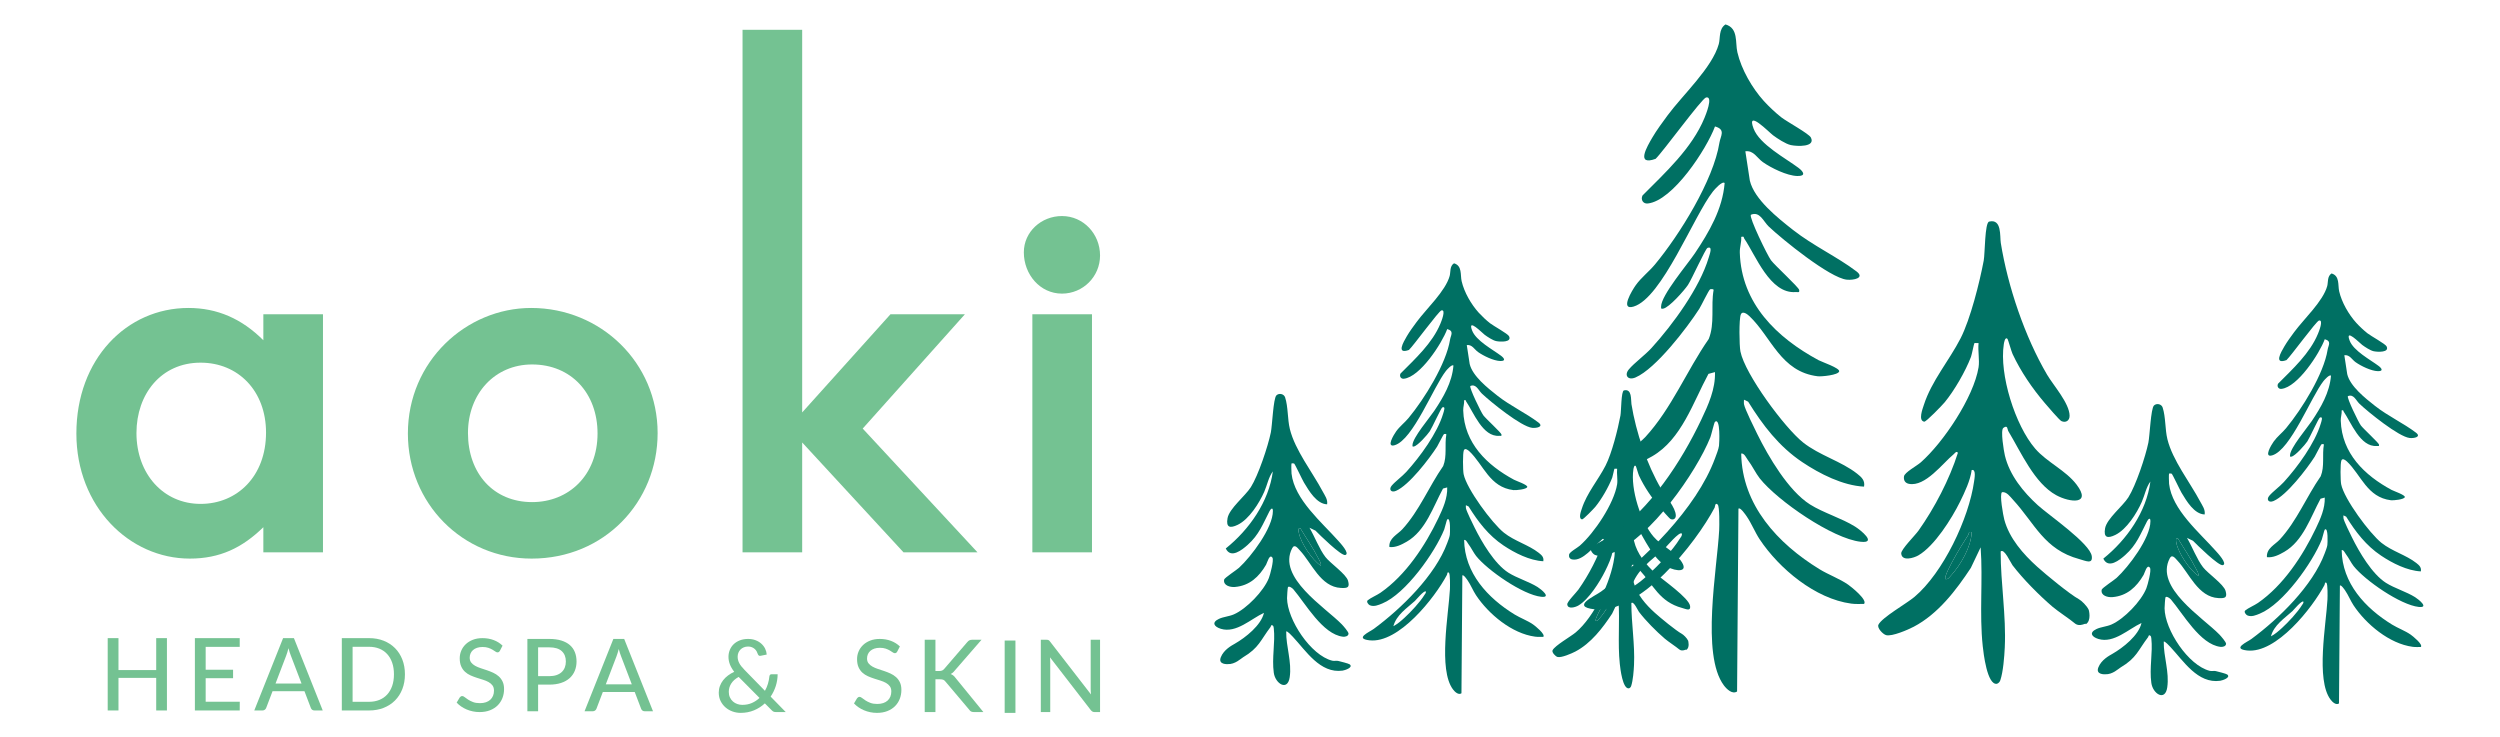 <?xml version="1.0" encoding="UTF-8" standalone="no"?> <svg xmlns="http://www.w3.org/2000/svg" xmlns:xlink="http://www.w3.org/1999/xlink" xmlns:serif="http://www.serif.com/" width="100%" height="100%" viewBox="0 0 6951 2050" version="1.1" xml:space="preserve" style="fill-rule:evenodd;clip-rule:evenodd;stroke-linejoin:round;stroke-miterlimit:2;"> <g id="레이어-1" transform="matrix(1,0,0,1,0,-662.5)"> <rect x="212.362" y="1292.85" width="5799.33" height="1034.14" style="fill:url(#_Radial1);"></rect> <path d="M379.412,1866.57C379.412,1980.02 454.209,2063.53 557.679,2063.53C659.891,2063.53 739.684,1986.25 739.684,1865.33C739.684,1749.38 662.389,1670.85 557.679,1670.85C447.972,1670.85 379.412,1758.12 379.412,1866.57M732.206,2128.35C673.606,2185.7 611.283,2215.62 527.75,2215.62C359.46,2215.62 212.362,2071.01 212.362,1867.81C212.362,1660.87 351.981,1518.76 524.011,1518.76C603.805,1518.76 672.365,1548.68 732.206,1608.53L732.206,1536.21L897.999,1536.21L897.999,2198.17L732.206,2198.17L732.206,2128.35Z" style="fill:rgb(116,194,146);fill-rule:nonzero;"></path> <path d="M1301.14,1866.57C1301.14,1978.76 1372.2,2058.55 1479.41,2058.55C1581.63,2058.55 1661.41,1983.75 1661.41,1867.81C1661.41,1755.62 1587.86,1675.85 1479.41,1675.85C1375.94,1675.85 1301.14,1756.86 1301.14,1866.57M1828.46,1866.57C1828.46,2058.55 1680.11,2215.62 1478.17,2215.62C1286.18,2215.62 1134.09,2062.29 1134.09,1867.81C1134.09,1667.11 1296.14,1518.76 1476.91,1518.76C1670.13,1518.76 1828.46,1670.85 1828.46,1866.57" style="fill:rgb(116,194,146);fill-rule:nonzero;"></path> <path d="M2064.56,745.295L2230.37,745.295L2230.37,1809.23L2475.94,1536.21L2682.88,1536.21L2398.66,1854.11L2717.79,2198.17L2512.09,2198.17L2230.37,1892.74L2230.37,2198.17L2064.56,2198.17L2064.56,745.295Z" style="fill:rgb(116,194,146);fill-rule:nonzero;"></path> <path d="M2870.36,1536.22L3036.15,1536.22L3036.15,2198.17L2870.36,2198.17L2870.36,1536.22ZM3058.59,1372.91C3058.59,1431.51 3011.22,1478.88 2952.64,1478.88C2891.55,1478.88 2846.67,1425.27 2846.67,1364.19C2846.67,1306.85 2895.29,1263.2 2952.64,1263.2C3012.46,1263.2 3058.59,1313.07 3058.59,1372.91" style="fill:rgb(116,194,146);fill-rule:nonzero;"></path> <path d="M464.146,2436.76L464.146,2637.88L434.322,2637.88L434.322,2547.26L329.415,2547.26L329.415,2637.88L299.447,2637.88L299.447,2436.76L329.415,2436.76L329.415,2525.55L434.322,2525.55L434.322,2436.76L464.146,2436.76Z" style="fill:rgb(116,194,146);fill-rule:nonzero;"></path> <path d="M666.664,2613.64L666.521,2637.87L541.875,2637.87L541.875,2436.76L666.521,2436.76L666.521,2460.98L571.843,2460.98L571.843,2524.71L648.037,2524.71L648.037,2548.1L571.843,2548.1L571.843,2613.64L666.664,2613.64Z" style="fill:rgb(116,194,146);fill-rule:nonzero;"></path> <path d="M838.364,2562.95L808.53,2484.93C806.382,2479.62 804.235,2472.89 802.088,2464.77C801.052,2468.79 800.007,2472.52 798.943,2475.98C797.86,2479.43 796.815,2482.51 795.789,2485.22L766.099,2562.95L838.364,2562.95ZM897.322,2637.87L874.352,2637.87C871.725,2637.87 869.597,2637.22 867.91,2635.91C866.222,2634.61 865.015,2632.93 864.267,2630.87L846.493,2584.23L757.836,2584.23L740.043,2630.87C739.391,2632.66 738.183,2634.26 736.4,2635.7C734.636,2637.15 732.479,2637.87 729.958,2637.87L706.997,2637.87L787.104,2436.76L817.215,2436.76L897.322,2637.87Z" style="fill:rgb(116,194,146);fill-rule:nonzero;"></path> <path d="M1095.35,2537.31C1095.35,2525.36 1093.72,2514.65 1090.45,2505.17C1087.17,2495.69 1082.53,2487.66 1076.51,2481.08C1070.49,2474.5 1063.21,2469.48 1054.66,2466.01C1046.12,2462.57 1036.57,2460.84 1026.03,2460.84L980.367,2460.84L980.367,2613.78L1026.03,2613.78C1036.57,2613.78 1046.12,2612.06 1054.66,2608.6C1063.21,2605.14 1070.49,2600.12 1076.51,2593.54C1082.53,2586.96 1087.17,2578.95 1090.45,2569.52C1093.72,2560.09 1095.35,2549.35 1095.35,2537.31M1125.88,2537.31C1125.88,2552.34 1123.48,2566.02 1118.67,2578.34C1113.86,2590.67 1107.07,2601.24 1098.29,2610.07C1089.52,2618.89 1079.01,2625.74 1066.78,2630.58C1054.55,2635.44 1040.96,2637.87 1026.03,2637.87L950.399,2637.87L950.399,2436.76L1026.03,2436.76C1040.96,2436.76 1054.55,2439.18 1066.78,2444.04C1079.01,2448.88 1089.52,2455.73 1098.29,2464.55C1107.07,2473.38 1113.86,2483.98 1118.67,2496.35C1123.48,2508.72 1125.88,2522.36 1125.88,2537.31" style="fill:rgb(116,194,146);fill-rule:nonzero;"></path> <path d="M1390,2471.76C1389.06,2473.35 1388.08,2474.52 1387.06,2475.26C1386.03,2476.01 1384.72,2476.38 1383.14,2476.38C1381.45,2476.38 1379.54,2475.61 1377.4,2474.07C1375.25,2472.54 1372.56,2470.8 1369.34,2468.89C1366.12,2466.99 1362.27,2465.25 1357.79,2463.71C1353.3,2462.17 1347.93,2461.4 1341.68,2461.4C1335.81,2461.4 1330.64,2462.17 1326.21,2463.71C1321.77,2465.25 1318.06,2467.35 1315.07,2470.01C1312.08,2472.68 1309.82,2475.81 1308.28,2479.4C1306.73,2483 1305.96,2486.89 1305.96,2491.1C1305.96,2496.5 1307.34,2500.99 1310.1,2504.54C1312.85,2508.08 1316.47,2511.11 1320.96,2513.64C1325.43,2516.17 1330.52,2518.35 1336.22,2520.23C1341.91,2522.09 1347.75,2524.03 1353.72,2526.03C1359.7,2528.04 1365.54,2530.35 1371.23,2532.97C1376.93,2535.58 1382.01,2538.88 1386.5,2542.85C1390.99,2546.81 1394.59,2551.66 1397.35,2557.41C1400.1,2563.15 1401.49,2570.18 1401.49,2578.49C1401.49,2587.36 1399.96,2595.67 1396.93,2603.41C1393.89,2611.16 1389.48,2617.93 1383.7,2623.73C1377.9,2629.51 1370.79,2634.06 1362.33,2637.37C1353.89,2640.69 1344.29,2642.35 1333.55,2642.35C1327.11,2642.35 1320.86,2641.72 1314.79,2640.46C1308.71,2639.2 1302.98,2637.42 1297.57,2635.14C1292.15,2632.86 1287.09,2630.09 1282.36,2626.87C1277.65,2623.65 1273.43,2620.04 1269.7,2616.02L1278.24,2601.74C1279.08,2600.61 1280.08,2599.68 1281.25,2598.94C1282.41,2598.19 1283.74,2597.81 1285.24,2597.81C1287.19,2597.81 1289.46,2598.84 1292.03,2600.89C1294.6,2602.95 1297.78,2605.22 1301.55,2607.69C1305.34,2610.16 1309.87,2612.43 1315.14,2614.48C1320.41,2616.54 1326.83,2617.55 1334.4,2617.55C1340.56,2617.55 1346.06,2616.74 1350.92,2615.11C1355.79,2613.47 1359.86,2611.14 1363.18,2608.11C1366.49,2605.07 1369.03,2601.4 1370.81,2597.11C1372.59,2592.82 1373.47,2588.06 1373.47,2582.82C1373.47,2576.95 1372.12,2572.14 1369.42,2568.4C1366.69,2564.66 1363.11,2561.54 1358.63,2559.02C1354.15,2556.5 1349.06,2554.35 1343.36,2552.58C1337.67,2550.8 1331.83,2548.96 1325.86,2547.05C1319.88,2545.13 1314.05,2542.91 1308.34,2540.39C1302.66,2537.87 1297.57,2534.58 1293.09,2530.52C1288.6,2526.45 1285.01,2521.37 1282.3,2515.25C1279.59,2509.13 1278.24,2501.59 1278.24,2492.63C1278.24,2485.45 1279.64,2478.49 1282.44,2471.76C1285.24,2465.04 1289.32,2459.1 1294.7,2453.91C1300.06,2448.73 1306.67,2444.57 1314.51,2441.45C1322.35,2438.32 1331.32,2436.76 1341.4,2436.76C1352.69,2436.76 1363.08,2438.55 1372.56,2442.14C1382.04,2445.74 1390.28,2450.89 1397.29,2457.62L1390,2471.76Z" style="fill:rgb(116,194,146);fill-rule:nonzero;"></path> <path d="M1527.24,2542.49C1534.8,2542.49 1541.46,2541.5 1547.2,2539.55C1552.94,2537.59 1557.75,2534.81 1561.63,2531.22C1565.5,2527.62 1568.41,2523.33 1570.38,2518.33C1572.34,2513.34 1573.32,2507.8 1573.32,2501.74C1573.32,2489.5 1569.52,2479.89 1561.9,2472.88C1554.29,2465.88 1542.74,2462.38 1527.24,2462.38L1496.15,2462.38L1496.15,2542.49L1527.24,2542.49ZM1527.24,2438.99C1540.13,2438.99 1551.33,2440.49 1560.86,2443.48C1570.38,2446.46 1578.27,2450.69 1584.53,2456.14C1590.78,2461.61 1595.42,2468.22 1598.46,2475.97C1601.49,2483.71 1603.01,2492.31 1603.01,2501.74C1603.01,2511.16 1601.37,2519.83 1598.11,2527.72C1594.85,2535.61 1590.03,2542.39 1583.69,2548.09C1577.34,2553.79 1569.42,2558.2 1559.94,2561.33C1550.47,2564.45 1539.57,2566.02 1527.24,2566.02L1496.15,2566.02L1496.15,2640.11L1466.33,2640.11L1466.33,2438.99L1527.24,2438.99Z" style="fill:rgb(116,194,146);fill-rule:nonzero;"></path> <path d="M1756.65,2565.18L1726.83,2487.16C1724.67,2481.85 1722.52,2475.12 1720.38,2467C1719.35,2471.02 1718.29,2474.75 1717.23,2478.21C1716.15,2481.66 1715.1,2484.74 1714.08,2487.45L1684.38,2565.18L1756.65,2565.18ZM1815.61,2640.1L1792.65,2640.1C1790.02,2640.1 1787.88,2639.45 1786.21,2638.14C1784.52,2636.84 1783.3,2635.16 1782.56,2633.1L1764.78,2586.46L1676.12,2586.46L1658.33,2633.1C1657.69,2634.89 1656.47,2636.49 1654.69,2637.93C1652.92,2639.38 1650.78,2640.1 1648.24,2640.1L1625.28,2640.1L1705.39,2438.99L1735.5,2438.99L1815.61,2640.1Z" style="fill:rgb(116,194,146);fill-rule:nonzero;"></path> <path d="M2053.76,2544.59C2044.51,2549.73 2037.62,2555.86 2033.1,2563.01C2028.57,2570.15 2026.31,2577.84 2026.31,2586.04C2026.31,2591.84 2027.36,2597 2029.46,2601.52C2031.57,2606.05 2034.37,2609.86 2037.87,2612.93C2041.36,2616.02 2045.37,2618.35 2049.91,2619.93C2054.43,2621.52 2059.08,2622.32 2063.85,2622.32C2073.74,2622.32 2082.65,2620.57 2090.59,2617.08C2098.53,2613.57 2105.58,2608.88 2111.74,2602.99L2053.76,2544.59ZM2184.7,2642.35L2158.1,2642.35C2155.1,2642.35 2152.75,2642 2151.03,2641.3C2149.29,2640.6 2147.36,2639.12 2145.21,2636.89L2126.59,2618.12C2117.81,2626.34 2107.75,2632.8 2096.4,2637.51C2085.06,2642.24 2072.62,2644.59 2059.08,2644.59C2051.52,2644.59 2044.12,2643.3 2036.88,2640.74C2029.64,2638.18 2023.18,2634.46 2017.48,2629.61C2011.79,2624.74 2007.2,2618.84 2003.69,2611.89C2000.19,2604.93 1998.43,2597.07 1998.43,2588.3C1998.43,2581.84 1999.51,2575.71 2001.66,2569.87C2003.8,2564.03 2006.8,2558.67 2010.62,2553.76C2014.44,2548.86 2019,2544.45 2024.28,2540.53C2029.55,2536.61 2035.27,2533.24 2041.43,2530.44C2035.93,2523.25 2031.88,2516.28 2029.31,2509.51C2026.75,2502.74 2025.47,2495.8 2025.47,2488.71C2025.47,2481.89 2026.73,2475.45 2029.25,2469.38C2031.77,2463.31 2035.36,2458.04 2040.03,2453.55C2044.7,2449.08 2050.41,2445.53 2057.18,2442.91C2063.95,2440.3 2071.58,2438.99 2080.09,2438.99C2087.65,2438.99 2094.53,2440.18 2100.74,2442.56C2106.96,2444.94 2112.3,2448.14 2116.77,2452.16C2121.26,2456.17 2124.79,2460.79 2127.36,2466.03C2129.92,2471.25 2131.39,2476.72 2131.77,2482.41L2114.67,2485.91C2111.22,2486.66 2108.7,2485.12 2107.11,2481.28C2106.36,2478.86 2105.32,2476.39 2103.97,2473.87C2102.61,2471.34 2100.83,2469.09 2098.64,2467.07C2096.45,2465.07 2093.81,2463.41 2090.73,2462.11C2087.65,2460.79 2084.1,2460.13 2080.09,2460.13C2075.6,2460.13 2071.56,2460.89 2067.97,2462.39C2064.37,2463.87 2061.31,2465.9 2058.79,2468.48C2056.28,2471.04 2054.34,2474.06 2052.98,2477.5C2051.63,2480.96 2050.95,2484.64 2050.95,2488.57C2050.95,2491.65 2051.32,2494.66 2052.07,2497.61C2052.82,2500.54 2053.96,2503.48 2055.51,2506.43C2057.05,2509.37 2059.03,2512.36 2061.46,2515.39C2063.89,2518.43 2066.78,2521.67 2070.14,2525.13L2126.87,2583.24C2130.31,2577.09 2133.07,2570.6 2135.12,2563.78C2137.17,2556.97 2138.53,2550.15 2139.19,2543.33C2139.38,2541.47 2139.95,2539.97 2140.94,2538.85C2141.92,2537.73 2143.35,2537.17 2145.21,2537.17L2162.16,2537.17C2162.06,2548.38 2160.34,2559.28 2156.98,2569.87C2153.61,2580.46 2148.85,2590.3 2142.69,2599.35L2184.7,2642.35Z" style="fill:rgb(116,194,146);fill-rule:nonzero;"></path> <path d="M2494.74,2474C2493.8,2475.59 2492.82,2476.76 2491.8,2477.5C2490.77,2478.25 2489.46,2478.62 2487.88,2478.62C2486.19,2478.62 2484.28,2477.85 2482.14,2476.31C2479.99,2474.78 2477.3,2473.04 2474.08,2471.13C2470.86,2469.22 2467.01,2467.49 2462.53,2465.95C2458.04,2464.41 2452.67,2463.64 2446.42,2463.64C2440.55,2463.64 2435.38,2464.41 2430.95,2465.95C2426.51,2467.49 2422.8,2469.59 2419.81,2472.24C2416.82,2474.92 2414.56,2478.05 2413.02,2481.64C2411.47,2485.24 2410.7,2489.13 2410.7,2493.34C2410.7,2498.74 2412.08,2503.23 2414.84,2506.78C2417.59,2510.32 2421.21,2513.35 2425.7,2515.87C2430.17,2518.41 2435.26,2520.59 2440.96,2522.47C2446.65,2524.33 2452.49,2526.27 2458.46,2528.27C2464.44,2530.28 2470.27,2532.59 2475.97,2535.21C2481.67,2537.82 2486.75,2541.12 2491.24,2545.09C2495.73,2549.05 2499.33,2553.91 2502.09,2559.65C2504.84,2565.39 2506.22,2572.42 2506.22,2580.73C2506.22,2589.6 2504.7,2597.91 2501.67,2605.65C2498.63,2613.4 2494.22,2620.17 2488.44,2625.97C2482.64,2631.75 2475.53,2636.3 2467.07,2639.61C2458.63,2642.93 2449.03,2644.59 2438.29,2644.59C2431.85,2644.59 2425.6,2643.96 2419.53,2642.7C2413.45,2641.44 2407.72,2639.66 2402.3,2637.38C2396.89,2635.09 2391.83,2632.33 2387.1,2629.11C2382.39,2625.89 2378.17,2622.28 2374.44,2618.26L2382.98,2603.98C2383.82,2602.85 2384.82,2601.92 2385.99,2601.18C2387.15,2600.43 2388.48,2600.05 2389.98,2600.05C2391.93,2600.05 2394.2,2601.08 2396.77,2603.13C2399.34,2605.19 2402.52,2607.46 2406.29,2609.93C2410.08,2612.4 2414.61,2614.66 2419.88,2616.72C2425.15,2618.78 2431.57,2619.79 2439.14,2619.79C2445.3,2619.79 2450.8,2618.98 2455.66,2617.35C2460.53,2615.71 2464.6,2613.38 2467.92,2610.35C2471.23,2607.31 2473.77,2603.64 2475.55,2599.35C2477.33,2595.06 2478.21,2590.3 2478.21,2585.06C2478.21,2579.18 2476.86,2574.38 2474.16,2570.64C2471.43,2566.9 2467.85,2563.78 2463.37,2561.26C2458.89,2558.74 2453.8,2556.59 2448.1,2554.82C2442.41,2553.04 2436.57,2551.2 2430.6,2549.28C2424.62,2547.37 2418.78,2545.15 2413.08,2542.63C2407.39,2540.11 2402.3,2536.82 2397.83,2532.76C2393.34,2528.69 2389.75,2523.61 2387.04,2517.49C2384.33,2511.37 2382.98,2503.83 2382.98,2494.87C2382.98,2487.69 2384.38,2480.73 2387.18,2474C2389.98,2467.28 2394.06,2461.34 2399.44,2456.15C2404.8,2450.97 2411.41,2446.81 2419.25,2443.69C2427.09,2440.56 2436.06,2439 2446.14,2439C2457.43,2439 2467.82,2440.79 2477.3,2444.38C2486.78,2447.98 2495.02,2453.13 2502.03,2459.86L2494.74,2474Z" style="fill:rgb(116,194,146);fill-rule:nonzero;"></path> <path d="M2600.9,2528.21L2610.7,2528.21C2614.25,2528.21 2617.12,2527.77 2619.32,2526.88C2621.51,2525.99 2623.49,2524.47 2625.27,2522.33L2689.28,2447.96C2691.33,2445.44 2693.42,2443.69 2695.58,2442.71C2697.72,2441.73 2700.39,2441.24 2703.56,2441.24L2729.05,2441.24L2654.55,2526.94C2652.67,2529.38 2650.83,2531.34 2649.01,2532.83C2647.18,2534.33 2645.3,2535.59 2643.34,2536.61C2648.47,2538.39 2652.95,2541.99 2656.78,2547.39L2734.23,2642.35L2708.32,2642.35C2706.46,2642.35 2704.85,2642.21 2703.49,2641.93C2702.14,2641.65 2700.97,2641.26 2699.99,2640.74C2699.01,2640.23 2698.13,2639.6 2697.33,2638.85C2696.54,2638.1 2695.81,2637.22 2695.16,2636.19L2628.91,2557.76C2627.97,2556.55 2627.05,2555.52 2626.11,2554.68C2625.17,2553.84 2624.1,2553.16 2622.89,2552.65C2621.67,2552.14 2620.27,2551.76 2618.68,2551.53C2617.09,2551.29 2615.23,2551.18 2613.08,2551.18L2600.9,2551.18L2600.9,2642.35L2571.08,2642.35L2571.08,2441.24L2600.9,2441.24L2600.9,2528.21Z" style="fill:rgb(116,194,146);fill-rule:nonzero;"></path> <rect x="2793.38" y="2443.47" width="29.968" height="201.119" style="fill:rgb(116,194,146);"></rect> <path d="M3058.59,2441.24L3058.59,2642.36L3043.47,2642.36C3041.13,2642.36 3039.2,2641.94 3037.65,2641.09C3036.11,2640.26 3034.55,2638.9 3032.96,2637.04L2919.38,2490.12C2919.56,2492.63 2919.74,2495.11 2919.87,2497.54C2920.01,2499.97 2920.08,2502.25 2920.08,2504.41L2920.08,2642.36L2893.89,2642.36L2893.89,2441.24L2909.3,2441.24C2911.91,2441.24 2913.87,2441.54 2915.18,2442.15C2916.49,2442.76 2917.93,2444.14 2919.52,2446.27L3033.39,2593.33C3033.11,2590.63 3032.89,2587.99 3032.75,2585.42C3032.61,2582.86 3032.54,2580.45 3032.54,2578.2L3032.54,2441.24L3058.59,2441.24Z" style="fill:rgb(116,194,146);fill-rule:nonzero;"></path> <path d="M3960.5,2316.72C3948.25,2336.73 3922.62,2364.01 3905.14,2380.08C3896.04,2388.43 3884.94,2398.15 3874.16,2403.49C3882.56,2372.23 3911.45,2353.81 3933.94,2333.43C3936.67,2330.97 3959.99,2302.63 3964.46,2307.09C3965.27,2311.27 3962.39,2313.64 3960.5,2316.72M4274.98,2294.62C4250.82,2279.5 4218.03,2270 4194.09,2254.88C4155.51,2230.49 4119.63,2169.35 4099.6,2128.68C4094.48,2118.28 4077.64,2084.45 4075.92,2075.65C4075.37,2072.86 4075.77,2069.96 4075.79,2067.16L4083.31,2070.75C4109.52,2113 4138.56,2151.13 4180.29,2179.07C4211.73,2200.11 4253.04,2221.06 4290.98,2222.97C4293.14,2211.85 4286.39,2205.91 4278.43,2199.65C4250.16,2177.42 4210.96,2167.04 4181.63,2143.7C4148.56,2117.38 4077.55,2021.44 4069.44,1980.74C4067.37,1970.41 4066.67,1922.52 4070.16,1914.39C4073.33,1907.07 4082.19,1914.24 4085.66,1917.53C4125.06,1954.95 4141.53,2017.15 4208.01,2025.19C4214.74,2026.01 4244.84,2023.09 4246.42,2016.42C4247.85,2010.47 4215.48,1999.58 4209.59,1996.39C4134.47,1955.94 4071.11,1894.78 4068.32,1803.63C4068.01,1793.62 4071.61,1785.2 4070.84,1775.31C4076.74,1773.93 4074.85,1776.34 4076.34,1778.52C4096.65,1807.94 4122.38,1878 4168.57,1874.25C4172.28,1873.94 4175.69,1876.16 4174.75,1870.49C4173.93,1865.54 4130.97,1826.4 4124.18,1817.17C4117.69,1808.36 4084.63,1740.38 4088.12,1735.74C4104.22,1728.86 4110.55,1747.63 4120.22,1756.82C4144.67,1780.06 4229.62,1848.83 4260.01,1852.06C4272.01,1853.34 4293.23,1849.18 4277.33,1837.16C4242.64,1810.88 4199.77,1791.25 4163.64,1762.87C4136.47,1741.5 4094.19,1708.15 4086.3,1674.49L4078.25,1621.96C4093.14,1619.94 4099.23,1633.97 4109.58,1641.31C4124.6,1651.93 4152.94,1665.8 4171.32,1666.24C4187.39,1666.64 4182.77,1658.66 4173.47,1651.64C4150.8,1634.58 4103.76,1609.81 4092.98,1581.25C4079.37,1545.17 4120.73,1587.95 4127.92,1593.3C4135.92,1599.21 4150.43,1608.8 4159.84,1610.84C4170.81,1613.21 4204.58,1614.8 4195.7,1597.25C4192.25,1590.44 4152.69,1568.83 4142.76,1561.13C4133.06,1553.63 4119.69,1540.99 4111.43,1531.87C4090.41,1508.65 4071.13,1475.21 4063.99,1444.52C4059.89,1427.02 4066.1,1401.41 4042.7,1394.57C4030.26,1402.6 4033.62,1419.02 4030.68,1429.68C4018.96,1472.13 3966,1520.83 3938.69,1557.83C3929.76,1569.95 3918.99,1584.55 3911.52,1597.43C3902.15,1613.5 3881.38,1648.61 3917.43,1635.49C3930.18,1623.44 4000.25,1527.19 4007.79,1525.49C4021.53,1522.41 4006.78,1557.86 4004.95,1562.27C3982.51,1616.75 3934.56,1660.28 3893.95,1701.13C3890.24,1708.7 3895.09,1716.39 3903.23,1715.53C3948.41,1710.79 4008.96,1617.65 4023.86,1577.42C4043.71,1582.96 4033.67,1594.7 4031.82,1606.44C4021.2,1673.91 3960.39,1771.6 3916.27,1824.8C3905.51,1837.75 3891.6,1848.19 3881.77,1862.04C3875.37,1871.06 3852.84,1907.84 3877.95,1900.28C3929.06,1884.91 3985.56,1737.98 4020.28,1693.83C4023.03,1690.34 4036.97,1674.6 4041.14,1678.84C4037.41,1725.52 4013.31,1766.74 3987.81,1804.82C3974.86,1824.14 3927.28,1880.09 3927.26,1900.14C3927.26,1903.73 3926.86,1904.76 3931.11,1903.97C3941.84,1901.97 3968.77,1871.32 3975.34,1861.6C3981.65,1852.26 4006.85,1796.57 4010.32,1795.19C4020.1,1791.32 4014.69,1805.43 4012.65,1812.33C3996.4,1866.84 3948.25,1932.55 3910.13,1974.48C3898.52,1987.23 3879.2,2001.19 3869.41,2012.91C3860.8,2023.19 3867.66,2033.15 3881.33,2027.33C3917.72,2011.81 3974.13,1937.89 3995.74,1904.26C3999.17,1898.93 4012.74,1870.42 4015.18,1869.3C4016.04,1868.9 4021.4,1868.4 4021.38,1870.53C4016.19,1899.7 4023.86,1930.42 4012.67,1958.29C3973.03,2015.24 3946.28,2082.66 3899.01,2134.09C3885.55,2148.73 3861.11,2158.89 3863.04,2183.4C3880.1,2185.49 3896.88,2176.89 3911.3,2168.58C3963.93,2138.29 3984.66,2071.61 4012.14,2020.89L4023.82,2017.7C4024.87,2047.75 4011.95,2076.44 3999.22,2103.13C3962.66,2179.77 3908.55,2261.91 3838.17,2310.63C3828.59,2317.25 3810.41,2325.03 3802.76,2331.58C3798.18,2335.52 3804.82,2343.72 3808.69,2345.37C3820.28,2350.22 3832.57,2344.77 3843.21,2340.42C3908.24,2313.75 3989.89,2198.53 4015.62,2134.37C4017.18,2130.51 4022.37,2107.95 4023.86,2106.74C4034.09,2098.63 4031.56,2145.98 4031.05,2149.81C4030.22,2156.07 4026.21,2165.99 4023.86,2172.32C3990.55,2262.66 3896.37,2354.45 3819.77,2410.97C3808.36,2419.39 3764.77,2437.92 3807.68,2442.83C3889.05,2452.13 3989.37,2324.57 4023.22,2260.61C4023.88,2259.38 4023.95,2250.48 4028.74,2255.16C4032.22,2258.55 4031.75,2293.55 4031.36,2301C4027.78,2369.37 3998.54,2524.3 4039.82,2579.24C4044.79,2585.89 4054.97,2595.84 4063.43,2590.11L4065.9,2262.57C4068.95,2258.94 4078.93,2273.78 4080.63,2276.24C4089.14,2288.53 4095.73,2305.07 4103.87,2317.34C4138.95,2370.12 4203.68,2424.07 4268.05,2432.65C4275.68,2433.68 4283.31,2433.22 4290.96,2433.22C4297.8,2426.23 4268.07,2402.51 4262.49,2398.64C4247.01,2387.91 4227.36,2380.92 4211.04,2370.91C4136.49,2325.18 4072.16,2256 4070.84,2163.64C4076.49,2162.8 4079.66,2171.16 4082.74,2175.2C4090.41,2185.25 4097.07,2199.36 4104.11,2208.24C4135.81,2248.17 4234.5,2316.35 4285.02,2321.78C4315.03,2325.03 4284.96,2300.87 4274.98,2294.62" style="fill:rgb(0,112,99);fill-rule:nonzero;"></path> <path d="M3615.67,2131.49C3631.94,2159.01 3650.78,2185.68 3665.2,2214.31C3668.57,2220.99 3673.47,2227.26 3672.59,2235.35C3648.38,2219.91 3617.03,2172.12 3611.38,2144.48C3610.24,2138.92 3608.15,2129.22 3615.67,2131.49M4483.87,2304.62C4483.16,2330.5 4464.12,2363.46 4446.71,2382.45C4443.94,2385.46 4441.77,2389.53 4436.91,2388.7C4433.76,2385.09 4448.76,2358.2 4451.7,2352.82C4459.02,2339.4 4469.42,2322.43 4477.76,2309.53C4479.67,2306.58 4477.18,2303.17 4483.87,2304.62M4693.76,2444.03C4690.57,2436.56 4680.46,2427.19 4676.41,2424.97C4659.35,2415.61 4617.03,2380.67 4601.31,2366.51C4576.2,2343.91 4551.23,2315.46 4542.35,2282.02C4540.39,2274.72 4533.33,2236.27 4538.35,2232.91C4546.53,2231.83 4552.73,2240.8 4558.02,2246.56C4597.29,2289.19 4613.65,2335.75 4676.81,2352.86C4688.29,2355.98 4700.99,2362.71 4699.21,2347.82C4696.49,2325 4622.09,2274.13 4602.59,2256.41C4576.4,2232.64 4551.78,2202.46 4543.4,2167.17C4541.53,2159.28 4535.25,2121.71 4540.65,2117.73C4548.9,2111.68 4547.54,2120.17 4549.67,2123.68C4572.25,2161.15 4596.34,2217.03 4635.5,2238.34C4659.88,2251.62 4699.59,2255.88 4671.89,2219.28C4652.56,2193.75 4618.66,2179.15 4597.75,2154.9C4561.81,2113.22 4533.07,2021.67 4541.49,1967.63C4541.84,1965.48 4543.65,1953.5 4548.17,1958.33C4549.14,1959.37 4555.1,1980.78 4557.19,1985.22C4571.98,2016.82 4592.45,2046.78 4615.05,2073.27C4619.65,2078.66 4641.11,2103.83 4644.71,2105.53C4652.56,2109.2 4659.48,2104.62 4659.42,2095.94C4659.2,2073.56 4630.22,2041.37 4619.03,2022.31C4579.15,1954.42 4548.55,1863.88 4536.08,1786.17C4534.21,1774.47 4538.24,1742.42 4515.22,1747.96C4507.24,1749.87 4507.88,1805.3 4505.48,1817.91C4498.07,1857.03 4481.69,1922.61 4464.08,1957.06C4443.72,1996.87 4412.04,2033.41 4398.15,2076.66C4395.86,2083.76 4387.7,2104.78 4398.85,2106.6C4402.19,2107.15 4431.23,2077.03 4435.46,2071.91C4452.96,2050.67 4472.81,2016.15 4482.66,1990.48C4484.18,1986.5 4487.96,1966.64 4488.86,1965.74C4489.32,1965.26 4494.27,1966.05 4496.27,1965.74C4494.75,1979.07 4498.31,1996.3 4496.27,2009.03C4487.61,2062.59 4433.04,2144.13 4392.41,2179.72C4385.46,2185.82 4363.65,2197.49 4362.6,2204.57C4361.59,2211.38 4364.47,2216.59 4371.41,2217.96C4400.78,2223.72 4431.74,2181.24 4451.73,2164.84C4453.7,2163.21 4456.69,2158.29 4459.2,2162.42C4444.21,2209.82 4417.41,2261.25 4388.49,2301.96C4382.6,2310.27 4357.06,2335.58 4357.63,2342.81C4358.79,2357.5 4380.25,2350.86 4388.25,2346.24C4417.27,2329.53 4448.19,2280.18 4462.94,2250.28C4471.4,2233.13 4481.49,2211.78 4483.91,2193.29C4492.38,2190.85 4488.88,2208.92 4488.22,2213.71C4478.97,2279.91 4432.77,2377.42 4381.17,2420.79C4367.28,2432.47 4323.35,2457.27 4316.8,2470.39C4313.88,2476.26 4324.91,2487.61 4330.5,2489.12C4341.03,2492.03 4369.79,2479.47 4380.05,2474.09C4423.61,2451.26 4455.92,2408.81 4482.37,2368.64L4499.94,2331.8C4504.27,2390.54 4497.48,2450.06 4503.72,2508.65C4504.99,2520.78 4511.57,2579.59 4529.31,2576.32C4532.26,2575.13 4534.26,2572.93 4535.27,2569.92C4540.41,2554.6 4542.46,2527.73 4543.23,2511.11C4545.91,2454.19 4535.8,2396.1 4535.84,2339.23C4542.26,2333.01 4553.85,2359.63 4557.03,2363.81C4576.07,2388.74 4604.81,2417.67 4628.66,2438.12C4638.36,2446.43 4661.02,2461.27 4668.35,2467.69C4677.78,2475.98 4689.61,2465.8 4688.44,2469.58C4699.08,2463.2 4693.76,2444.03 4693.76,2444.03M3413.54,2509C3433.79,2510.05 3450.39,2493.5 3456.15,2490.09C3500.8,2463.64 3504.65,2442.49 3532.68,2405.73C3534,2403.97 3533.54,2399.12 3537.78,2401.1C3541.14,2402.68 3541.27,2406.44 3541.65,2409.6C3546.07,2448.63 3535.84,2492.09 3541.67,2533.25C3545.93,2563.37 3579.97,2585.26 3585.88,2545.6C3592.21,2503.11 3575.59,2460.41 3576.16,2418.4C3578.69,2415.54 3592.41,2430.71 3594.74,2433.19C3630.89,2471.6 3670.44,2535.93 3733.05,2527.07C3739.32,2526.19 3763.55,2518.32 3752.68,2509.66C3749.8,2507.35 3726.68,2501.59 3720.72,2500.14C3715.88,2498.97 3709.68,2500.84 3704.1,2499.46C3644.43,2484.64 3579.18,2385.42 3578.47,2325.73C3578.43,2321.64 3580.01,2295.81 3581.11,2294.71C3584.37,2291.37 3593.07,2297.48 3595.97,2300.86C3629.59,2340.26 3677.41,2426.16 3733.87,2432.8C3739.74,2433.48 3748.79,2431.65 3749.45,2424.51C3749.89,2419.72 3735.14,2402.92 3730.85,2398.48C3685.06,2351.32 3550.05,2267.82 3592.9,2186.56C3599.53,2173.99 3607.98,2186.32 3614.53,2193.27C3646.72,2227.48 3671.62,2294.53 3728.37,2297.21C3746.66,2298.09 3753.34,2296.29 3748.11,2277.32C3743.03,2258.83 3698.71,2228.62 3685.41,2211.43C3668.39,2189.47 3655.22,2154.27 3640.85,2129.8L3657.58,2137.87C3668.22,2148.92 3729.25,2208.81 3740.51,2205.65C3754.22,2201.8 3725.58,2171.37 3720.87,2166.07C3675.96,2115.37 3598.94,2051.31 3590.98,1979.37C3590.54,1975.44 3589.97,1951.87 3591.01,1950.9C3591.25,1950.66 3597.07,1950.55 3598.11,1951.21C3600.63,1952.79 3620.97,1996.61 3625.54,2004.17C3639.42,2027.13 3660.68,2063.75 3689.92,2064.7C3692.09,2051.07 3683.56,2040.18 3677.54,2028.84C3649.09,1975.26 3600.77,1914.3 3586.32,1855.42C3579.55,1827.87 3581.79,1793.69 3573.09,1767.24C3569.86,1757.48 3556.18,1754.64 3548.97,1761.72C3540.09,1770.43 3537.45,1845.44 3533.43,1864.9C3525.4,1903.79 3498.67,1984.04 3477.8,2017.06C3462.37,2041.5 3417.94,2076.33 3413.06,2103.17C3408.31,2129.38 3420.05,2131.99 3441.39,2121.64C3473.03,2106.29 3501.35,2061.16 3515.16,2029.68C3523.27,2011.19 3527.2,1988.89 3539.01,1973.17C3528.04,2057.38 3473.27,2135.18 3408.13,2187.46C3422,2216.81 3453.16,2191.62 3468.92,2177.59C3500.8,2149.25 3511.16,2119.64 3529.71,2083.8C3533.07,2077.32 3539.1,2071.69 3539.12,2083.28C3539.25,2130.13 3478.75,2210.2 3444.8,2241.28C3438.27,2247.24 3404.53,2269.14 3403.6,2273.98C3400.39,2290.6 3420.66,2295.61 3433.61,2294.51C3474.15,2291.08 3500.67,2266.28 3520.23,2232.6C3523.25,2227.41 3529.62,2201.05 3537.85,2213.03C3542.46,2219.76 3531.51,2260.59 3527.84,2269.91C3513.82,2305.64 3465.89,2355.34 3430.71,2370.67C3416.99,2376.65 3401.76,2377.24 3388.94,2383.31C3367.86,2393.29 3375.86,2405.16 3394.48,2410.86C3437.39,2423.96 3478.7,2382.65 3514.3,2366.47C3506.49,2400.99 3463.25,2435.11 3433.22,2452.32C3424.51,2457.31 3402.83,2468.66 3394.37,2489.83C3385.86,2511.13 3413.54,2509 3413.54,2509" style="fill:rgb(0,112,99);fill-rule:nonzero;"></path> <path d="M3672.58,2235.36C3673.46,2227.27 3668.56,2220.98 3665.19,2214.32C3650.77,2185.7 3631.93,2159.03 3615.66,2131.5C3608.16,2129.24 3610.23,2138.93 3611.37,2144.47C3617.02,2172.13 3648.4,2219.91 3672.58,2235.36" style="fill:rgb(0,112,99);fill-rule:nonzero;"></path> <path d="M4477.76,2309.52C4469.43,2322.43 4459.03,2339.4 4451.71,2352.81C4448.76,2358.2 4433.74,2385.08 4436.91,2388.69C4441.75,2389.52 4443.95,2385.46 4446.72,2382.45C4464.13,2363.45 4483.17,2330.49 4483.87,2304.62C4477.19,2303.17 4479.67,2306.57 4477.76,2309.52" style="fill:rgb(0,112,99);fill-rule:nonzero;"></path> <path d="M6400.43,2344.95C6388.18,2364.96 6362.55,2392.24 6345.07,2408.31C6335.97,2416.67 6324.87,2426.38 6314.09,2431.73C6322.49,2400.46 6351.36,2382.04 6373.87,2361.66C6376.6,2359.2 6399.92,2330.86 6404.39,2335.32C6405.2,2339.5 6402.32,2341.87 6400.43,2344.95M6714.91,2322.86C6690.74,2307.73 6657.97,2298.23 6634.02,2283.11C6595.44,2258.72 6559.56,2197.58 6539.53,2156.91C6534.41,2146.51 6517.57,2112.68 6515.85,2103.88C6515.3,2101.09 6515.7,2098.19 6515.72,2095.4L6523.24,2098.98C6549.44,2141.24 6578.49,2179.36 6620.22,2207.3C6651.63,2228.34 6692.97,2249.29 6730.91,2251.2C6733.07,2240.08 6726.32,2234.14 6718.36,2227.88C6690.09,2205.65 6650.89,2195.28 6621.56,2171.93C6588.49,2145.61 6517.48,2049.67 6509.37,2008.97C6507.3,1998.64 6506.6,1950.76 6510.09,1942.62C6513.24,1935.3 6522.12,1942.44 6525.59,1945.76C6564.99,1983.18 6581.46,2045.38 6647.94,2053.43C6654.67,2054.22 6684.77,2051.32 6686.35,2044.65C6687.78,2038.7 6655.41,2027.81 6649.52,2024.62C6574.4,1984.17 6511.04,1923.01 6508.24,1831.86C6507.94,1821.86 6511.54,1813.43 6510.77,1803.54C6516.66,1802.16 6514.78,1804.58 6516.27,1806.75C6536.58,1836.17 6562.31,1906.24 6608.5,1902.48C6612.21,1902.17 6615.62,1904.39 6614.68,1898.72C6613.86,1893.77 6570.9,1854.64 6564.11,1845.4C6557.62,1836.59 6524.56,1768.61 6528.05,1763.97C6544.15,1757.09 6550.48,1775.86 6560.15,1785.05C6584.6,1808.29 6669.55,1877.06 6699.91,1880.29C6711.94,1881.57 6733.15,1877.41 6717.26,1865.39C6682.57,1839.11 6639.69,1819.48 6603.57,1791.1C6576.4,1769.73 6534.12,1736.38 6526.23,1702.72L6518.18,1650.19C6533.07,1648.17 6539.16,1662.2 6549.51,1669.54C6564.53,1680.16 6592.87,1694.03 6611.25,1694.47C6627.32,1694.87 6622.7,1686.89 6613.4,1679.88C6590.73,1662.81 6543.69,1638.04 6532.91,1609.48C6519.3,1573.4 6560.66,1616.18 6567.85,1621.53C6575.85,1627.44 6590.34,1637.03 6599.77,1639.07C6610.74,1641.44 6644.51,1643.03 6635.63,1625.48C6632.18,1618.67 6592.62,1597.06 6582.69,1589.36C6572.99,1581.87 6559.62,1569.22 6551.36,1560.1C6530.34,1536.88 6511.06,1503.44 6503.91,1472.75C6499.82,1455.25 6506.03,1429.64 6482.63,1422.8C6470.19,1430.83 6473.55,1447.25 6470.61,1457.91C6458.89,1500.37 6405.93,1549.06 6378.62,1586.06C6369.69,1598.18 6358.92,1612.78 6351.45,1625.66C6342.08,1641.73 6321.28,1676.84 6357.36,1663.72C6370.11,1651.67 6440.18,1555.42 6447.72,1553.72C6461.46,1550.65 6446.71,1586.09 6444.88,1590.51C6422.44,1644.98 6374.49,1688.52 6333.88,1729.36C6330.16,1736.93 6335.02,1744.62 6343.16,1743.76C6388.34,1739.02 6448.89,1645.89 6463.79,1605.65C6483.64,1611.19 6473.6,1622.93 6471.75,1634.67C6461.13,1702.15 6400.32,1799.83 6356.19,1853.03C6345.44,1865.98 6331.53,1876.42 6321.7,1890.27C6315.3,1899.29 6292.77,1936.07 6317.88,1928.51C6368.99,1913.14 6425.49,1766.21 6460.21,1722.07C6462.96,1718.57 6476.89,1702.83 6481.07,1707.07C6477.33,1753.75 6453.24,1794.97 6427.74,1833.05C6414.79,1852.37 6367.21,1908.32 6367.19,1928.37C6367.19,1931.96 6366.79,1932.97 6371.03,1932.2C6381.76,1930.2 6408.7,1899.55 6415.27,1889.83C6421.58,1880.49 6446.77,1824.8 6450.25,1823.42C6460.03,1819.55 6454.62,1833.66 6452.58,1840.57C6436.33,1895.07 6388.18,1960.78 6350.04,2002.71C6338.45,2015.46 6319.13,2029.42 6309.35,2041.14C6300.73,2051.43 6307.59,2061.39 6321.26,2055.56C6357.65,2040.04 6414.06,1966.12 6435.67,1932.49C6439.1,1927.16 6452.67,1898.65 6455.11,1897.53C6455.96,1897.13 6461.33,1896.63 6461.31,1898.76C6456.12,1927.93 6463.79,1958.65 6452.6,1986.53C6412.96,2043.47 6386.2,2110.89 6338.94,2162.32C6325.48,2176.96 6301.03,2187.12 6302.97,2211.63C6320.03,2213.72 6336.8,2205.12 6351.23,2196.81C6403.86,2166.52 6424.59,2099.84 6452.07,2049.12L6463.75,2045.93C6464.8,2075.98 6451.88,2104.67 6439.15,2131.36C6402.58,2208 6348.48,2290.14 6278.1,2338.86C6268.52,2345.48 6250.34,2353.26 6242.69,2359.81C6238.11,2363.75 6244.75,2371.95 6248.62,2373.6C6260.21,2378.46 6272.5,2373 6283.14,2368.65C6348.17,2341.98 6429.82,2226.76 6455.55,2162.61C6457.11,2158.74 6462.3,2136.18 6463.79,2134.97C6474.01,2126.86 6471.49,2174.21 6470.98,2178.04C6470.15,2184.3 6466.12,2194.22 6463.79,2200.55C6430.48,2290.89 6336.3,2382.68 6259.7,2439.2C6248.27,2447.62 6204.69,2466.16 6247.61,2471.06C6328.98,2480.36 6429.3,2352.8 6463.15,2288.84C6463.79,2287.61 6463.88,2278.71 6468.67,2283.39C6472.15,2286.78 6471.68,2321.78 6471.29,2329.23C6467.7,2397.61 6438.46,2552.53 6479.75,2607.48C6484.72,2614.12 6494.9,2624.08 6503.36,2618.34L6505.83,2290.8C6508.88,2287.17 6518.86,2302.01 6520.56,2304.47C6529.07,2316.76 6535.66,2333.3 6543.8,2345.57C6578.88,2398.35 6643.61,2452.3 6707.98,2460.88C6715.61,2461.91 6723.24,2461.45 6730.89,2461.45C6737.73,2454.46 6708,2430.74 6702.42,2426.87C6686.94,2416.14 6667.29,2409.15 6650.97,2399.14C6576.42,2353.41 6512.09,2284.23 6510.77,2191.87C6516.42,2191.03 6519.59,2199.39 6522.67,2203.43C6530.34,2213.48 6537,2227.59 6544.04,2236.47C6575.74,2276.4 6674.43,2344.58 6724.95,2350.01C6754.96,2353.26 6724.89,2329.1 6714.91,2322.86" style="fill:rgb(0,112,99);fill-rule:nonzero;"></path> <path d="M6055.59,2159.72C6071.86,2187.25 6090.7,2213.91 6105.12,2242.54C6108.49,2249.22 6113.39,2255.49 6112.51,2263.58C6088.3,2248.14 6056.95,2200.35 6051.3,2172.71C6050.16,2167.15 6048.07,2157.46 6055.59,2159.72M5853.46,2537.23C5873.71,2538.28 5890.31,2521.73 5896.07,2518.32C5940.72,2491.87 5944.56,2470.72 5972.57,2433.96C5973.91,2432.2 5973.45,2427.35 5977.7,2429.33C5981.06,2430.91 5981.19,2434.67 5981.57,2437.83C5985.98,2476.86 5975.76,2520.32 5981.59,2561.48C5985.85,2591.6 6019.89,2613.49 6025.8,2573.83C6032.13,2531.34 6015.51,2488.64 6016.08,2446.63C6018.61,2443.77 6032.33,2458.94 6034.64,2461.42C6070.8,2499.83 6110.36,2564.16 6172.97,2555.3C6179.24,2554.42 6203.46,2546.55 6192.6,2537.89C6189.72,2535.58 6166.59,2529.82 6160.64,2528.37C6155.8,2527.2 6149.6,2529.07 6144.01,2527.69C6084.35,2512.87 6019.09,2413.65 6018.39,2353.96C6018.35,2349.87 6019.93,2324.04 6021.03,2322.94C6024.28,2319.6 6032.99,2325.71 6035.87,2329.09C6069.51,2368.49 6117.32,2454.39 6173.78,2461.03C6179.65,2461.71 6188.71,2459.89 6189.37,2452.74C6189.81,2447.95 6175.06,2431.15 6170.77,2426.71C6124.98,2379.55 5989.96,2296.05 6032.81,2214.79C6039.45,2202.22 6047.87,2214.55 6054.45,2221.5C6086.63,2255.71 6111.54,2322.76 6168.29,2325.45C6186.58,2326.32 6193.26,2324.52 6188.03,2305.55C6182.95,2287.06 6138.63,2256.85 6125.33,2239.66C6108.31,2217.7 6095.14,2182.5 6080.76,2158.03L6097.49,2166.1C6108.13,2177.16 6169.16,2237.04 6180.42,2233.88C6194.14,2230.03 6165.49,2199.6 6160.79,2194.3C6115.87,2143.61 6038.86,2079.54 6030.9,2007.6C6030.46,2003.67 6029.89,1980.1 6030.92,1979.13C6031.16,1978.89 6036.99,1978.78 6038.02,1979.44C6040.55,1981.02 6060.89,2024.84 6065.46,2032.4C6079.33,2055.36 6100.59,2091.98 6129.83,2092.93C6132.01,2079.3 6123.48,2068.42 6117.46,2057.07C6089.01,2003.49 6040.68,1942.53 6026.24,1883.65C6019.47,1856.1 6021.71,1821.92 6012.98,1795.47C6009.77,1785.71 5996.1,1782.89 5988.89,1789.95C5980.01,1798.66 5977.37,1873.67 5973.34,1893.13C5965.32,1932.02 5938.58,2012.27 5917.72,2045.29C5902.29,2069.74 5857.86,2104.56 5852.97,2131.4C5848.23,2157.61 5859.97,2160.23 5881.31,2149.87C5912.95,2134.53 5941.24,2089.39 5955.07,2057.91C5963.19,2039.42 5967.12,2017.12 5978.93,2001.4C5967.96,2085.61 5913.19,2163.41 5848.05,2215.7C5861.92,2245.05 5893.07,2219.85 5908.84,2205.82C5940.72,2177.48 5951.07,2147.87 5969.63,2112.03C5972.99,2105.55 5979.02,2099.92 5979.04,2111.51C5979.17,2158.36 5918.64,2238.43 5884.72,2269.51C5878.19,2275.47 5844.44,2297.37 5843.52,2302.21C5840.31,2318.83 5860.58,2323.84 5873.53,2322.74C5914.07,2319.31 5940.59,2294.51 5960.15,2260.85C5963.16,2255.64 5969.54,2229.28 5977.76,2241.26C5982.38,2247.99 5971.43,2288.82 5967.76,2298.14C5953.73,2333.87 5905.8,2383.57 5870.63,2398.9C5856.91,2404.88 5841.67,2405.47 5828.86,2411.54C5807.77,2421.52 5815.78,2433.39 5834.4,2439.09C5877.31,2452.19 5918.62,2410.88 5954.22,2394.7C5946.41,2429.22 5903.17,2463.34 5873.13,2480.55C5864.43,2485.54 5842.75,2496.89 5834.29,2518.06C5825.78,2539.36 5853.46,2537.23 5853.46,2537.23" style="fill:rgb(0,112,99);fill-rule:nonzero;"></path> <path d="M6112.51,2263.58C6113.39,2255.49 6108.49,2249.2 6105.12,2242.54C6090.7,2213.91 6071.86,2187.25 6055.59,2159.72C6048.09,2157.46 6050.16,2167.15 6051.3,2172.69C6056.95,2200.35 6088.33,2248.12 6112.51,2263.58" style="fill:rgb(0,112,99);fill-rule:nonzero;"></path> <path d="M4670.08,2160.95C4651.06,2191.97 4611.34,2234.32 4584.2,2259.25C4570.09,2272.22 4552.85,2287.26 4536.15,2295.57C4549.18,2247.07 4593.97,2218.49 4628.86,2186.89C4633.12,2183.05 4669.29,2139.07 4676.21,2146.02C4677.49,2152.49 4673,2156.18 4670.08,2160.95M5157.95,2126.68C5120.47,2103.2 5069.62,2088.47 5032.46,2065.01C4972.6,2027.19 4916.95,1932.33 4885.86,1869.23C4877.93,1853.09 4851.81,1800.63 4849.15,1786.98C4848.29,1782.65 4848.91,1778.14 4848.93,1773.81L4860.6,1779.38C4901.28,1844.93 4946.3,1904.05 5011.05,1947.41C5059.79,1980.06 5123.88,2012.55 5182.75,2015.54C5186.1,1998.28 5175.65,1989.07 5163.3,1979.35C5119.41,1944.84 5058.6,1928.76 5013.11,1892.56C4961.82,1851.71 4851.66,1702.87 4839.08,1639.75C4835.87,1623.7 4834.79,1549.41 4840.2,1536.79C4845.1,1525.44 4858.85,1536.55 4864.25,1541.67C4925.35,1599.73 4950.92,1696.23 5054.05,1708.69C5064.49,1709.94 5111.19,1705.42 5113.65,1695.08C5115.85,1685.85 5065.66,1668.97 5056.51,1664.04C4939.95,1601.25 4841.67,1506.36 4837.34,1365C4836.86,1349.45 4842.44,1336.39 4841.26,1321.05C4850.43,1318.92 4847.46,1322.65 4849.81,1326.04C4881.29,1371.66 4921.19,1480.35 4992.87,1474.53C4998.63,1474.07 5003.93,1477.5 5002.45,1468.7C5001.18,1461.03 4934.52,1400.31 4923.99,1385.99C4913.94,1372.32 4862.63,1266.88 4868.08,1259.67C4893.03,1248.98 4902.86,1278.11 4917.85,1292.38C4955.78,1328.41 5087.56,1435.09 5134.69,1440.1C5153.34,1442.08 5186.25,1435.64 5161.6,1416.99C5107.76,1376.25 5041.28,1345.78 4985.24,1301.75C4943.07,1268.61 4877.49,1216.86 4865.24,1164.62L4852.76,1083.15C4875.84,1080.02 4885.27,1101.77 4901.36,1113.16C4924.65,1129.64 4968.62,1151.15 4997.13,1151.85C5022.06,1152.47 5014.92,1140.07 5000.45,1129.18C4965.32,1102.74 4892.31,1064.28 4875.6,1019.98C4854.49,964.03 4918.65,1030.4 4929.81,1038.67C4942.21,1047.86 4964.7,1062.74 4979.32,1065.91C4996.34,1069.58 5048.71,1072.04 5034.95,1044.83C5029.6,1034.23 4968.22,1000.7 4952.83,988.786C4937.79,977.155 4917.04,957.545 4904.22,943.386C4871.62,907.374 4841.72,855.489 4830.62,807.891C4824.28,780.739 4833.89,741.012 4797.59,730.415C4778.31,742.859 4783.5,768.318 4778.95,784.851C4760.79,850.74 4678.61,926.282 4636.27,983.663C4622.39,1002.46 4605.69,1025.13 4594.08,1045.09C4579.54,1070.04 4547.31,1124.48 4603.27,1104.12C4623.03,1085.43 4731.75,936.131 4743.47,933.515C4764.77,928.722 4741.86,983.707 4739.05,990.544C4704.22,1075.08 4629.85,1142.59 4566.86,1206C4561.06,1217.7 4568.62,1229.63 4581.22,1228.32C4651.33,1220.95 4745.25,1076.46 4768.38,1014.07C4799.18,1022.67 4783.61,1040.85 4780.73,1059.07C4764.24,1163.74 4669.9,1315.29 4601.46,1397.82C4584.78,1417.91 4563.19,1434.12 4547.95,1455.6C4538.04,1469.58 4503.06,1526.63 4542.02,1514.91C4621.29,1491.08 4708.95,1263.14 4762.84,1194.65C4767.1,1189.23 4788.69,1164.8 4795.18,1171.39C4789.39,1243.79 4752,1307.73 4712.42,1366.8C4692.35,1396.79 4618.55,1483.59 4618.5,1514.69C4618.5,1520.26 4617.89,1521.84 4624.48,1520.63C4641.12,1517.53 4682.9,1470 4693.1,1454.92C4702.88,1440.43 4741.97,1354.03 4747.38,1351.87C4762.53,1345.87 4754.17,1367.77 4750.96,1378.5C4725.77,1463.03 4651.11,1564.95 4591.92,1630.01C4573.94,1649.79 4543.95,1671.47 4528.78,1689.63C4515.41,1705.61 4526.05,1721.05 4547.27,1712.01C4603.71,1687.92 4691.23,1573.26 4724.73,1521.09C4730.06,1512.8 4751.12,1468.59 4754.9,1466.86C4756.24,1466.22 4764.57,1465.47 4764.51,1468.77C4756.48,1514.01 4768.38,1561.68 4751.01,1604.92C4689.52,1693.24 4648.01,1797.84 4574.69,1877.63C4553.8,1900.36 4515.88,1916.1 4518.91,1954.13C4545.34,1957.37 4571.39,1944.04 4593.77,1931.14C4675.4,1884.13 4707.56,1780.72 4750.19,1702.01L4768.31,1697.08C4769.94,1743.69 4749.89,1788.19 4730.12,1829.61C4673.42,1948.51 4589.5,2075.93 4480.3,2151.52C4465.46,2161.79 4437.23,2173.83 4425.36,2184.01C4418.28,2190.1 4428.57,2202.85 4434.6,2205.38C4452.56,2212.95 4471.62,2204.48 4488.13,2197.71C4589,2156.36 4715.68,1977.57 4755.58,1878.09C4758,1872.06 4766.05,1837.06 4768.38,1835.22C4784.23,1822.6 4780.29,1896.09 4779.52,1902.03C4778.23,1911.75 4772,1927.14 4768.4,1936.94C4716.71,2077.08 4570.57,2219.5 4451.77,2307.15C4434.05,2320.21 4366.42,2348.97 4433.01,2356.58C4559.23,2371 4714.86,2173.11 4767.39,2073.91C4768.4,2072 4768.51,2058.19 4775.94,2065.45C4781.35,2070.7 4780.6,2125.01 4780.01,2136.57C4774.44,2242.63 4729.09,2482.99 4793.13,2568.23C4800.85,2578.52 4816.63,2593.97 4829.78,2585.07L4833.58,2076.95C4838.33,2071.34 4853.81,2094.36 4856.45,2098.16C4869.62,2117.22 4879.86,2142.88 4892.48,2161.9C4946.92,2243.81 5047.32,2327.49 5147.18,2340.79C5159.05,2342.39 5170.88,2341.69 5182.75,2341.67C5193.35,2330.83 5147.23,2294.05 5138.56,2288.03C5114.56,2271.38 5084.04,2260.54 5058.76,2245.02C4943.09,2174.1 4843.3,2066.74 4841.26,1923.47C4850.03,1922.17 4854.93,1935.14 4859.72,1941.43C4871.62,1956.99 4881.95,1978.91 4892.88,1992.67C4942.04,2054.59 5095.14,2160.36 5173.52,2168.82C5220.06,2173.83 5173.41,2136.35 5157.95,2126.68" style="fill:rgb(0,112,99);fill-rule:nonzero;"></path> <path d="M5482.01,2142.18C5480.91,2182.32 5451.36,2233.44 5424.36,2262.9C5420.08,2267.58 5416.67,2273.89 5409.15,2272.6C5404.25,2267.01 5427.55,2225.28 5432.1,2216.93C5443.47,2196.13 5459.59,2169.82 5472.51,2149.79C5475.48,2145.21 5471.63,2139.94 5482.01,2142.18M5807.61,2358.43C5802.64,2346.86 5786.97,2332.31 5780.7,2328.88C5754.23,2314.37 5688.58,2260.15 5664.2,2238.19C5625.24,2203.12 5586.51,2159 5572.7,2107.14C5569.69,2095.79 5558.74,2036.12 5566.5,2030.91C5579.21,2029.26 5588.81,2043.16 5597.04,2052.09C5657.96,2118.24 5683.31,2190.48 5781.3,2217.02C5799.12,2221.83 5818.82,2232.28 5816.05,2209.19C5811.83,2173.8 5696.43,2094.89 5666.16,2067.39C5625.55,2030.52 5587.36,1983.69 5574.37,1928.97C5571.44,1916.7 5561.68,1858.42 5570.08,1852.26C5582.88,1842.85 5580.77,1856.02 5584.07,1861.5C5619.11,1919.6 5656.48,2006.29 5717.21,2039.36C5755.04,2059.95 5816.65,2066.57 5773.64,2009.79C5743.68,1970.19 5691.11,1947.55 5658.66,1909.91C5602.91,1845.25 5558.32,1703.22 5571.4,1619.41C5571.93,1616.05 5574.72,1597.45 5581.76,1604.95C5583.27,1606.55 5592.48,1639.77 5595.72,1646.68C5618.69,1695.7 5650.46,1742.18 5685.51,1783.29C5692.63,1791.62 5725.94,1830.69 5731.52,1833.31C5743.7,1839 5754.45,1831.9 5754.32,1818.45C5754.01,1783.73 5709.05,1733.78 5691.66,1704.21C5629.82,1598.88 5582.35,1458.46 5563,1337.89C5560.08,1319.73 5566.35,1270 5530.62,1278.6C5518.26,1281.57 5519.23,1367.57 5515.52,1387.12C5504.02,1447.82 5478.62,1549.52 5451.3,1602.99C5419.73,1664.75 5370.57,1721.45 5349.02,1788.53C5345.48,1799.56 5332.82,1832.14 5350.12,1834.98C5355.27,1835.82 5400.33,1789.12 5406.89,1781.16C5434.04,1748.23 5464.84,1694.67 5480.1,1654.83C5482.47,1648.68 5488.34,1617.85 5489.73,1616.45C5490.45,1615.72 5498.12,1616.93 5501.23,1616.47C5498.89,1637.16 5504.41,1663.87 5501.23,1683.63C5487.77,1766.72 5403.13,1893.22 5340.1,1948.42C5329.32,1957.88 5295.49,1975.99 5293.88,1986.96C5292.32,1997.54 5296.74,2005.63 5307.56,2007.74C5353.11,2016.67 5401.13,1950.78 5432.12,1925.34C5435.2,1922.81 5439.84,1915.16 5443.71,1921.58C5420.47,1995.12 5378.9,2074.88 5334.05,2138.07C5324.9,2150.95 5285.26,2190.22 5286.14,2201.43C5287.95,2224.21 5321.25,2213.92 5333.68,2206.75C5378.66,2180.81 5426.63,2104.26 5449.54,2057.87C5462.66,2031.26 5478.32,1998.15 5482.05,1969.46C5495.18,1965.68 5489.77,1993.71 5488.74,2001.12C5474.38,2103.86 5402.73,2255.1 5322.68,2322.39C5301.11,2340.53 5232.98,2378.98 5222.83,2399.34C5218.3,2408.47 5235.4,2426.03 5244.06,2428.41C5260.42,2432.89 5305.03,2413.41 5320.95,2405.08C5388.51,2369.66 5438.63,2303.82 5479.7,2241.51L5506.94,2184.35C5513.65,2275.45 5503.09,2367.79 5512.77,2458.68C5514.79,2477.5 5524.97,2568.74 5552.49,2563.66C5557.07,2561.83 5560.17,2558.43 5561.73,2553.77C5569.71,2529.98 5572.88,2488.27 5574.08,2462.53C5578.24,2374.21 5562.56,2284.1 5562.63,2195.87C5572.57,2186.22 5590.55,2227.51 5595.5,2233.99C5625.02,2272.66 5669.61,2317.56 5706.61,2349.26C5721.67,2362.16 5756.8,2385.2 5768.17,2395.14C5782.81,2408 5801.15,2392.22 5799.34,2398.09C5815.86,2388.17 5807.61,2358.43 5807.61,2358.43" style="fill:rgb(0,112,99);fill-rule:nonzero;"></path> <path d="M5472.52,2149.78C5459.57,2169.81 5443.45,2196.15 5432.11,2216.95C5427.54,2225.3 5404.26,2267.01 5409.14,2272.61C5416.65,2273.91 5420.06,2267.58 5424.35,2262.92C5451.37,2233.43 5480.92,2182.32 5482.02,2142.17C5471.64,2139.93 5475.47,2145.21 5472.52,2149.78" style="fill:rgb(0,112,99);fill-rule:nonzero;"></path> </g> <defs> <radialGradient id="_Radial1" cx="0" cy="0" r="1" gradientUnits="userSpaceOnUse" gradientTransform="matrix(2384.56,-1420.59,1420.59,2384.56,2014.22,2658.63)"><stop offset="0" style="stop-color:rgb(116,194,146);stop-opacity:0"></stop><stop offset="0.85" style="stop-color:rgb(0,146,146);stop-opacity:0"></stop><stop offset="1" style="stop-color:rgb(0,146,146);stop-opacity:0"></stop></radialGradient> </defs> </svg> 
